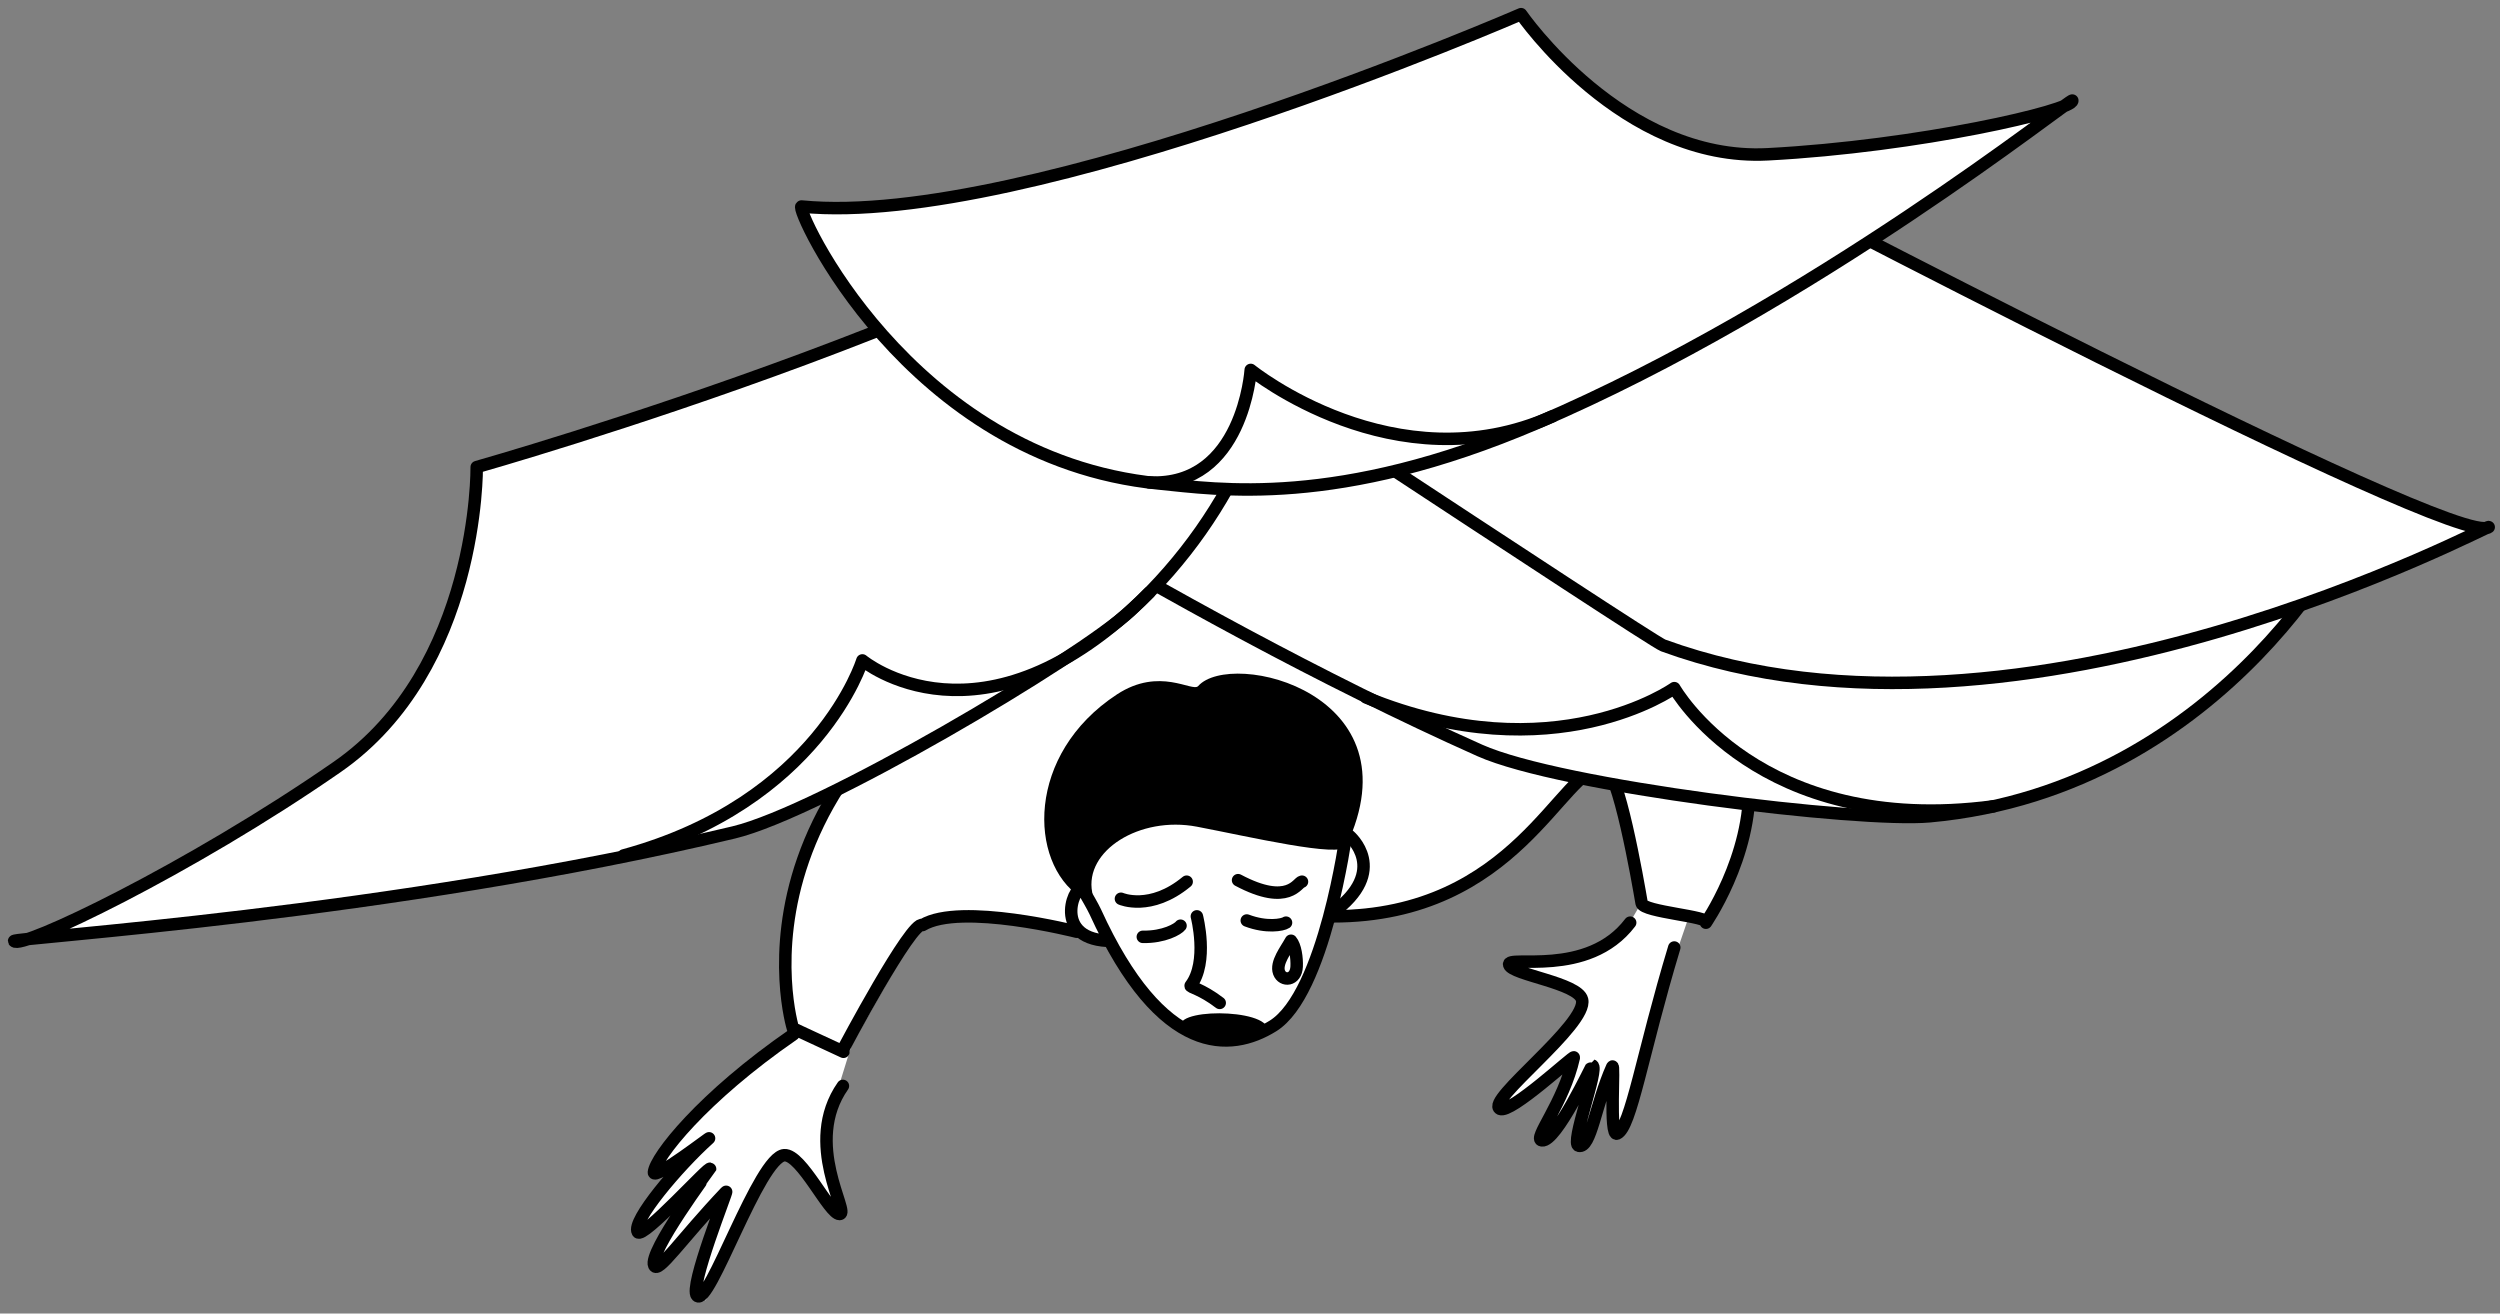 <svg width="177" height="93" viewBox="0 0 177 93" fill="none" xmlns="http://www.w3.org/2000/svg">
<rect x="0" y="0" width="177" height="93" fill="#808080" stroke="none"/>
<path d="M85.153 9.584L107.187 1C110.481 3.888 113.343 8.998 122.855 10.993C127.504 11.968 140.126 9.131 145.869 7.534L132.167 16.979L134.295 18.177C142.255 22.212 159.332 30.828 163.961 33.01C168.591 35.191 174.005 36.845 176.133 37.4L162.62 43.011C162.439 43.508 161.255 45.244 157.964 48.209C153.85 51.916 146.527 55.939 142.414 56.843C139.123 57.566 133.173 57.606 130.61 57.536L123.902 57.334L120.951 65.183L119.609 64.78L118.804 67.128L115.048 78.934L114.377 80.208L114.109 75.58L112.365 80.812L111.694 80.745L112.968 75.379L109.48 80.879L108.742 80.544L111.493 74.842L106.126 78.531L107.401 76.787C108.765 75.267 111.627 72.025 112.163 71.22C112.7 70.415 110.956 69.677 110.017 69.409L107.065 68.201C108.116 68.134 110.567 67.96 111.962 67.799C113.357 67.638 114.645 66.39 115.115 65.786L116.255 63.841L115.383 59.414L114.444 55.456L111.56 55.054C110.375 56.552 107.481 59.964 105.388 61.627C103.296 63.291 99.731 64.065 98.211 64.244L94.522 64.512L91.885 70.724L89.492 72.83L85.95 73.595L82.504 71.872L78.771 67.086L77.43 66.512C76.537 66.161 74.348 65.401 72.74 65.171C71.132 64.942 66.964 65.331 65.082 65.554L60.295 73.978L59.434 76.754L58.572 78.956L59.147 83.168L59.338 85.848L55.988 81.828L54.935 82.019L49.957 92.071L49.095 91.496L51.201 84.412L46.415 89.965V89.007L50.244 82.689L45.075 87.38L45.553 85.274L50.244 80.679L46.128 83.072C48.042 80.839 52.025 76.257 52.637 75.797C53.25 75.338 55.445 74.074 56.466 73.5L55.796 71.777V66.894L56.658 62.012L59.051 55.886C58.03 56.396 55.586 57.609 53.977 58.375C52.369 59.141 38.055 61.885 31.098 63.161C22.196 64.157 5.633 66.024 3.115 66.364C3.012 66.394 2.926 66.412 2.859 66.416C2.709 66.424 2.808 66.405 3.115 66.364C5.651 65.611 18.659 56.996 23.059 54.796C27.637 52.507 30.785 45.21 31.93 43.636C32.845 42.377 33.36 36.149 33.503 33.192L53.534 26.753L61.832 23.177L56.681 14.735L66.124 14.163L85.153 9.584Z" fill="white"/>
<path d="M84.016 39.915C84.016 39.915 102.741 41.221 104.655 41.505C134.628 45.953 120.475 65.731 120.783 65.324C121.12 64.88 116.336 64.576 116.229 63.95C115.964 62.403 114.559 54.285 113.55 54.285C110.539 54.285 107.4 64.878 94.359 64.878" stroke="black" stroke-width="0.884" stroke-miterlimit="10" stroke-linecap="round" stroke-linejoin="round"/>
<path d="M59.716 74.466L56.14 72.806C56.14 72.806 49.67 51.905 81.369 39.972" stroke="black" stroke-width="0.884" stroke-miterlimit="10" stroke-linecap="round" stroke-linejoin="round"/>
<path d="M95.308 59.041C95.308 59.041 93.778 70.372 90.126 72.638C87.156 74.482 82.262 74.899 77.544 64.553C77.38 64.194 76.894 63.364 76.689 63.005C76.249 62.229 74.297 66.388 78.4 66.611" stroke="black" stroke-width="0.884" stroke-miterlimit="10" stroke-linecap="round" stroke-linejoin="round"/>
<path d="M95.308 59.909C94.907 60.757 88.409 59.228 84.739 58.529C80.678 57.757 76.761 60.238 77.328 63.181C77.416 63.635 76.862 63.759 76.478 63.5C72.826 61.052 72.618 53.397 79.082 49.163C82.116 47.177 84.424 49.03 84.831 48.572C87.162 45.945 100.44 49.058 95.308 59.909Z" fill="black"/>
<path d="M84.739 64.878C84.739 64.878 85.579 68.105 84.299 69.783C84.219 69.89 85.037 69.997 86.355 71.005" stroke="black" stroke-width="0.884" stroke-miterlimit="10" stroke-linecap="round" stroke-linejoin="round"/>
<path d="M84.015 62.424C81.448 64.547 79.363 63.633 79.363 63.633" stroke="black" stroke-width="0.884" stroke-miterlimit="10" stroke-linecap="round" stroke-linejoin="round"/>
<path d="M92.18 62.424C91.88 62.424 91.268 64.237 87.655 62.317" stroke="black" stroke-width="0.884" stroke-miterlimit="10" stroke-linecap="round" stroke-linejoin="round"/>
<path d="M91.05 65.324C90.808 65.488 89.672 65.704 88.272 65.172" stroke="black" stroke-width="0.884" stroke-miterlimit="10" stroke-linecap="round" stroke-linejoin="round"/>
<path d="M83.58 65.54C83.408 65.776 82.407 66.359 80.912 66.328" stroke="black" stroke-width="0.884" stroke-miterlimit="10" stroke-linecap="round" stroke-linejoin="round"/>
<path d="M59.678 76.883C56.824 80.954 60.223 85.945 59.446 85.953C58.709 85.962 56.752 81.712 55.529 81.788C53.739 81.901 50.2 92.606 49.347 91.735C48.764 91.14 51.559 84.212 51.405 84.376C48.162 87.798 46.601 90.199 46.318 89.597C45.882 88.671 50.265 82.811 50.274 82.766C50.341 82.384 45.48 87.785 45.155 87.229C44.709 86.461 48.004 82.571 50.179 80.615C50.559 80.272 46.233 83.63 46.297 82.998C46.404 81.924 49.707 77.691 56.179 73.229" stroke="black" stroke-width="0.884" stroke-miterlimit="10" stroke-linecap="round" stroke-linejoin="round"/>
<path d="M115.416 65.324C112.409 69.284 106.619 67.567 106.849 68.31C107.065 69.015 111.711 69.584 112.009 70.771C112.448 72.513 105.114 77.96 106.202 78.506C106.946 78.88 111.479 74.649 111.429 74.868C110.696 78.138 108.503 80.652 109.164 80.739C110.179 80.872 112.697 75.415 112.74 75.431C113.231 75.635 111.144 80.983 111.774 81.123C112.641 81.314 112.947 78.204 114.145 75.536C114.354 75.07 113.906 80.51 114.49 80.258C115.48 79.829 116.264 74.608 118.538 67.084" stroke="black" stroke-width="0.884" stroke-miterlimit="10" stroke-linecap="round" stroke-linejoin="round"/>
<path d="M59.679 74.314C59.679 74.314 64.553 65.112 65.317 65.494C68.002 63.87 76.223 65.965 76.223 65.965" stroke="black" stroke-width="0.884" stroke-miterlimit="10" stroke-linecap="round" stroke-linejoin="round"/>
<path d="M90.56 68.856C90.302 68.176 91.068 67.23 91.404 66.605C91.709 66.956 91.832 67.827 91.803 68.434C91.756 69.443 90.805 69.501 90.56 68.856Z" stroke="black" stroke-width="0.884" stroke-linejoin="round"/>
<path d="M95.532 59.175C95.532 59.175 98.465 61.62 94.33 64.635" stroke="black" stroke-width="0.884" stroke-miterlimit="10" stroke-linecap="round" stroke-linejoin="round"/>
<path d="M59.679 28.207C59.566 28.965 72.599 31.746 85.325 32.358C97.552 32.946 106.092 21.534 106.092 21.534C106.092 21.534 147.684 38.111 166.672 36.394C167.323 36.335 157.801 55.874 136.613 57.792C131.641 58.242 110.51 55.693 104.773 53.132C82.077 42.998 59.718 27.941 59.679 28.209V28.207Z" fill="white" stroke="black" stroke-width="0.884" stroke-miterlimit="10" stroke-linecap="round" stroke-linejoin="round"/>
<path d="M96.72 49.379C109.998 54.814 118.541 48.72 118.541 48.72C118.541 48.72 124.499 59.289 141.121 57.09" stroke="black" stroke-width="0.884" stroke-miterlimit="10" stroke-linecap="round" stroke-linejoin="round"/>
<path d="M76.223 18.683C76.11 19.441 89.142 22.222 101.868 22.834C114.095 23.422 122.635 12.01 122.635 12.01C122.635 12.01 174.074 39.005 176.199 37.321C176.916 36.754 143.259 55.011 117.753 45.697C116.786 45.343 76.262 18.414 76.221 18.685L76.223 18.683Z" fill="white" stroke="black" stroke-width="0.884" stroke-miterlimit="10" stroke-linecap="round" stroke-linejoin="round"/>
<path d="M1 66.624C1.372 67.294 13.404 61.565 23.871 54.301C33.927 47.321 33.752 33.069 33.752 33.069C33.752 33.069 76.84 20.894 90.855 7.968C91.336 7.525 95.68 28.824 80.041 43.244C76.371 46.629 58.058 57.474 51.946 58.936C27.773 64.718 0.867 66.388 1 66.626V66.624Z" fill="white" stroke="black" stroke-width="0.884" stroke-miterlimit="10" stroke-linecap="round" stroke-linejoin="round"/>
<path d="M44.149 60.567C57.991 56.792 61.057 46.758 61.057 46.758C61.057 46.758 69.522 53.824 81.368 41.956" stroke="black" stroke-width="0.884" stroke-miterlimit="10" stroke-linecap="round" stroke-linejoin="round"/>
<path d="M146.72 7.12C146.814 7.814 135.855 10.363 125.154 10.924C114.874 11.462 107.691 1.003 107.691 1.003C107.691 1.003 72.717 16.196 56.75 14.621C56.202 14.567 64.21 32.471 82.025 34.23C86.207 34.642 94.643 36.012 108.8 29.959C128.317 21.616 146.685 6.873 146.72 7.122V7.12Z" fill="white" stroke="black" stroke-width="0.884" stroke-miterlimit="10" stroke-linecap="round" stroke-linejoin="round"/>
<path d="M109.916 29.475C98.751 34.456 88.551 26.191 88.551 26.191C88.551 26.191 88.008 34.486 81.368 34.156" stroke="black" stroke-width="0.884" stroke-miterlimit="10" stroke-linecap="round" stroke-linejoin="round"/>
<path d="M83.581 72.618C83.491 71.274 90.626 71.474 89.66 73.23C89.967 73.443 83.671 73.961 83.581 72.618Z" fill="black"/>
</svg>
